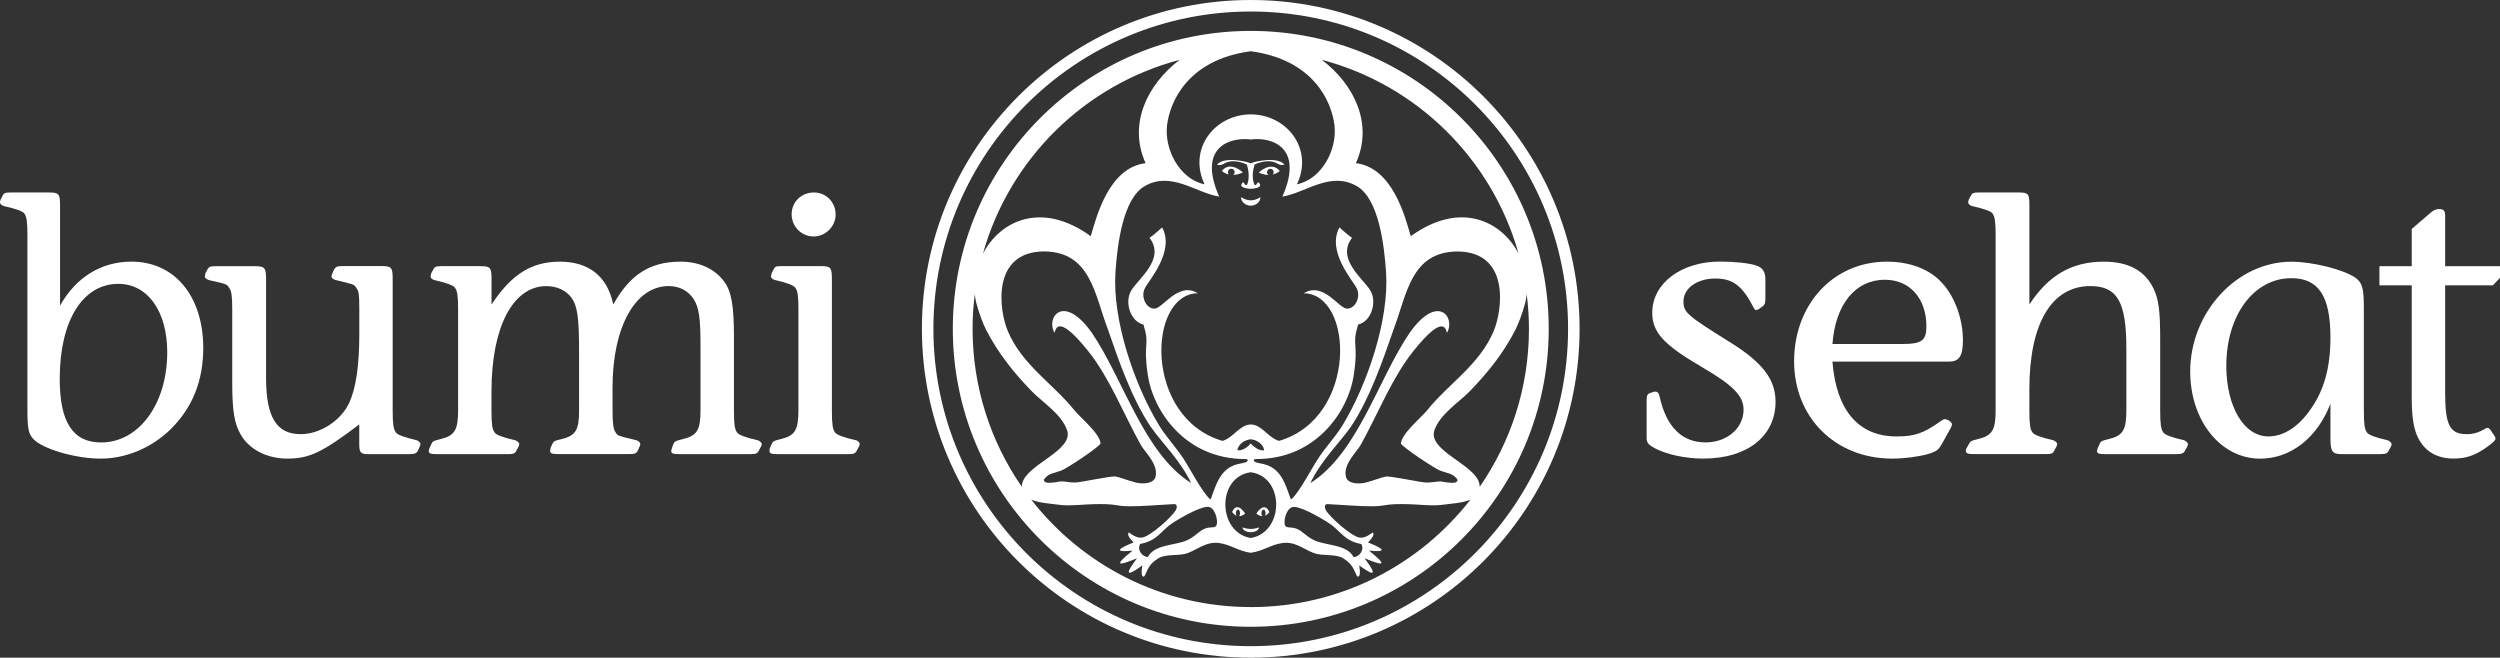 <?xml version="1.0" encoding="UTF-8"?>
<svg xmlns="http://www.w3.org/2000/svg" id="Layer_2" data-name="Layer 2" viewBox="0 0 538.75 141.73">
  <rect x="0" y="0" width="538.75" height="141.73" fill="#333333" stroke="none"/>
  <defs>
    <style>
      .cls-1 {
        fill: #fff;
        stroke-width: 0px;
      }
    </style>
  </defs>
  <g id="Layer_1-2" data-name="Layer 1">
    <g>
      <g>
        <g>
          <path class="cls-1" d="M367.16,98.83c-3.97,0-8.02-.89-10.61-2.27-1.46-.81-1.7-1.21-1.7-2.27v-7.53c0-1.62.08-1.86.89-2.11l.73-.25h.24c.57,0,.81.41.97,1.22,1.46,6.4,4.78,9.72,9.88,9.72,4.62,0,8.18-3.08,8.18-7.05,0-3-2.27-5.27-9.07-9.24-8.18-4.78-10.61-7.45-10.61-11.66,0-6.32,6.24-11.02,14.58-11.02,3,0,6.4.32,7.94.89,1.3.49,1.86,1.3,1.86,3v4.13c0,.97-.16,1.3-.57,1.62l-.81.57c-.24.16-.48.24-.64.24s-.33-.16-.49-.48c-2.43-4.78-4.54-6.32-8.26-6.32-3.97,0-6.88,2.11-6.88,4.94,0,2.35.73,3,9.96,8.75,7.05,4.37,9.88,8.02,9.88,12.88,0,7.37-6.07,12.23-15.47,12.23Z"></path>
          <path class="cls-1" d="M420,77.93h-25.11c.81,10.45,5.59,16.12,13.77,16.12,3.89,0,5.75-.57,9.72-3.4.32-.24.57-.32.65-.32.73,0,1.62.65,1.62,1.13,0,.16-.16.57-.24.73l-2.03,3.64c-.65,1.13-1.13,1.46-2.67,1.95-1.86.57-5.27,1.05-7.94,1.05-12.23,0-21.14-8.83-21.14-20.98s8.34-21.46,20.01-21.46c4.94,0,9.23,1.62,11.91,4.62,2.75,3,4.46,7.78,4.46,12.31,0,3.4-.81,4.61-3,4.61ZM406.23,60.28c-6.4,0-10.69,5.26-11.34,13.85h15.15c4.05,0,5.1-.73,5.1-3.8,0-5.99-3.56-10.04-8.91-10.04Z"></path>
          <path class="cls-1" d="M471.35,96.24l-.41.73c-.32.73-.73.89-1.86.89h-15.55c-1.21,0-1.62-.16-1.62-.65q0-.16.16-.65l.32-.73c.32-.73.41-.81,2.03-1.21,3.08-.73,3.81-1.95,3.81-6.24v-13.29c0-10.04-1.94-13.44-7.78-13.44-8.34,0-13.12,8.1-13.12,22.19v4.54c0,3.08.16,4.13.65,4.78q.48.81,4.46,1.7c.49.16.89.57.89.81,0,.08-.08.32-.16.57l-.41.73c-.32.73-.64.89-1.78.89h-15.63c-1.21,0-1.7-.16-1.7-.65,0-.16-.08-.24.16-.65l.41-.73c.4-.73.4-.81,2.03-1.21,3.08-.73,3.81-1.95,3.81-6.24v-37.58c0-3-.16-4.05-.65-4.78q-.49-.73-4.46-1.62c-.49-.16-.81-.49-.81-.81,0-.16.08-.41.16-.65l.32-.57c.32-.73.57-.89,1.78-.89h8.58c2.11,0,2.35.24,2.35,2.67v21.47c4.13-6.32,9.15-9.23,16.04-9.23,5.34,0,8.91,1.94,10.77,5.91,1.05,2.27,1.38,4.62,1.38,10.93v15.15c0,3.08.16,4.05.65,4.78q.49.81,4.45,1.7c.48.16.89.57.89.89,0,.08-.08.24-.16.48Z"></path>
          <path class="cls-1" d="M515.25,96.24l-.41.73c-.33.73-.65.89-1.78.89h-8.5c-1.94,0-2.35-.56-2.35-3.48v-7.37c-2.84,7.37-8.59,11.83-15.15,11.83-8.51,0-15.07-8.18-15.07-18.79,0-12.71,10.04-23.65,21.79-23.65,4.62,0,11.34,1.7,13.85,3.48,1.46,1.05,1.78,2.27,1.78,6.72v21.79c0,3.16.16,4.05.65,4.78q.48.81,4.45,1.7c.49.16.89.57.89.89,0,.08-.08.24-.16.48ZM493.78,59.95c-8.1,0-14.01,8.02-14.01,18.87,0,8.83,3.81,15.23,9.07,15.23,3.16,0,6.32-1.94,8.91-5.59,3.08-4.21,4.46-9.24,4.46-15.71,0-8.99-2.59-12.8-8.43-12.8Z"></path>
          <path class="cls-1" d="M537.22,61.49h-10.29v23.16c0,6.88.97,8.91,4.62,8.91,1.38,0,2.51-.32,3.81-1.05.32-.24.57-.32.73-.32s.32.16.57.4l.81,1.21c.24.32.32.57.32.73,0,.24-.32.73-1.7,1.7-2.67,1.95-4.7,2.59-7.37,2.59-3.81,0-6.56-1.78-7.94-5.18-.73-1.86-1.05-4.21-1.05-8.1v-24.05h-6.96v-4.13h6.96v-8.02l4.05-3.48c.65-.57,1.21-.81,1.86-.81.97,0,1.29.41,1.29,1.38v10.93h11.82v2.51l-1.54,1.62Z"></path>
        </g>
        <g>
          <path class="cls-1" d="M90.45,96.24l-.32.73c-.32.73-.73.89-1.86.89h-9.07c-1.46,0-1.78-.4-1.78-2.1v-4.3c-8.02,6.08-10.77,7.37-15.55,7.37-4.37,0-8.26-2.03-10.04-5.26-1.3-2.27-1.78-4.94-1.78-11.02v-15.71c0-3.08-.16-4.13-.65-4.78-.49-.81-.4-.81-4.37-1.7-.48-.16-.89-.49-.89-.73s.08-.49.16-.81l.32-.57c.32-.73.65-.89,1.86-.89h8.43c2.1,0,2.43.32,2.43,2.75v21.38c0,8.43,2.27,12.07,7.45,12.07,4.21,0,8.75-2.92,10.53-6.89,1.38-3.08,2.11-7.86,2.11-14.58v-5.27c0-3.24-.08-4.13-.65-4.78-.49-.81-.49-.73-4.46-1.7-.57-.16-.89-.49-.89-.73,0-.16.08-.49.24-.81l.24-.57c.41-.73.65-.89,1.86-.89h8.5c2.11,0,2.35.32,2.35,2.75v28.27c0,3.08.16,4.05.65,4.78q.49.81,4.45,1.7c.49.16.89.57.89.81,0,.16-.08.32-.16.57Z"></path>
          <path class="cls-1" d="M164,96.24l-.4.73c-.32.73-.65.89-1.78.89h-15.55c-1.22,0-1.62-.16-1.62-.65,0-.16.08-.41.16-.65l.24-.73c.32-.73.49-.81,2.1-1.21,3.08-.73,3.81-1.95,3.81-6.24v-13.77c0-6.07-.32-8.34-1.46-10.12-1.21-1.86-3.08-2.84-5.43-2.84-7.13,0-12.07,8.75-12.07,21.87v4.86c0,2.75.16,4.13.65,4.78.49.81.49.73,4.45,1.7.57.16.89.57.89.89,0,.16-.08.32-.16.48l-.32.73c-.32.73-.65.89-1.78.89h-15.55c-1.22,0-1.62-.16-1.62-.65l.08-.65.32-.73c.33-.73.41-.81,2.11-1.21,3.08-.73,3.72-2.11,3.72-6.07v-13.04c0-7.2-.41-9.63-1.62-11.33-1.22-1.62-3.16-2.51-5.43-2.51-7.21,0-11.83,8.83-11.83,22.68v4.05c0,3.08.16,4.05.65,4.78q.49.81,4.46,1.7c.49.16.89.57.89.81,0,.16-.08.32-.16.57l-.4.73c-.32.73-.65.89-1.78.89h-15.55c-1.21,0-1.62-.16-1.62-.65,0-.16,0-.24.16-.65l.32-.73c.33-.73.41-.81,2.03-1.21,3.08-.73,3.81-1.95,3.81-6.24v-21.55c0-3.08-.16-4.13-.65-4.78q-.48-.81-4.46-1.7c-.48-.16-.81-.41-.81-.73,0-.24.08-.57.16-.81l.32-.57c.32-.73.57-.89,1.78-.89h8.51c2.1,0,2.35.32,2.35,2.75v5.51c4.29-6.48,8.59-9.23,14.74-9.23s10.21,3.08,11.5,9.23c3.56-6.4,7.86-9.23,14.5-9.23,4.05,0,7.37,1.54,9.4,4.29,1.54,2.11,2.1,5.1,2.1,11.83v15.88c0,3.08.16,4.05.65,4.78q.49.81,4.46,1.7c.49.16.89.57.89.81,0,.16-.08.32-.16.57Z"></path>
          <path class="cls-1" d="M185.1,96.24l-.4.73c-.32.73-.65.89-1.78.89h-15.55c-1.13,0-1.54-.16-1.54-.65,0-.24,0-.41.08-.65l.32-.73c.33-.73.41-.81,2.02-1.21,3.08-.73,3.81-1.95,3.81-6.24v-21.55c0-3.16-.16-4.13-.65-4.78q-.48-.81-4.37-1.7c-.57-.16-.89-.41-.89-.81,0-.16.08-.49.16-.73l.32-.57c.32-.81.57-.89,1.78-.89h8.51c2.1,0,2.35.32,2.35,2.75v28.27c0,3.08.16,4.05.65,4.78q.49.81,4.46,1.7c.49.08.89.57.89.81,0,.08-.08.32-.16.57ZM175.38,50.96c-2.67,0-4.78-2.11-4.78-4.78s2.1-4.7,4.78-4.7,4.7,2.11,4.7,4.78c0,2.51-2.19,4.7-4.7,4.7Z"></path>
          <path class="cls-1" d="M36.85,92.43c-4.13,4.05-9.64,6.4-15.15,6.4s-12.64-2.11-14.58-4.29c-.97-1.13-1.21-2.19-1.21-6.24v-37.5c0-3-.16-4.05-.65-4.78q-.49-.73-4.46-1.62c-.49-.16-.81-.49-.81-.81,0-.16.08-.41.16-.65l.32-.57c.32-.81.65-.89,1.86-.89h8.18c2.1,0,2.43.24,2.43,2.67v21.71c3.4-6.07,8.83-9.48,15.39-9.48,9.31,0,15.47,7.45,15.47,18.63,0,7.05-2.35,12.88-6.97,17.42ZM25.51,61.17c-7.7,0-12.64,7.94-12.64,20.49,0,9.32,2.84,13.69,8.91,13.69,8.18,0,14.26-8.34,14.26-19.44,0-8.82-4.21-14.74-10.53-14.74Z"></path>
        </g>
      </g>
      <path class="cls-1" d="M269.54,0c-39.14,0-70.87,31.72-70.87,70.85s31.73,70.88,70.87,70.88,70.86-31.73,70.86-70.88S308.67,0,269.54,0ZM269.54,139.25c-37.77,0-68.39-30.62-68.39-68.39S231.77,2.48,269.54,2.48s68.38,30.62,68.38,68.38-30.62,68.39-68.38,68.39ZM269.54,6.66c-35.46,0-64.21,28.75-64.21,64.19s28.75,64.22,64.21,64.22,64.21-28.75,64.21-64.22S305,6.66,269.54,6.66ZM327.27,54.68c-3.7-7.11-12.62-11.47-23.25-3.78-1.24-4.26-3.93-14.77-11.83-15.74,3.81-8.36-.3-16.93-7.34-22.27,20.51,5.41,36.71,21.41,42.41,41.79ZM310.29,101.39c1.61.63,2.7.57,3.66,1.77.29.37.1.64-.35.83-.98.19-2.44-.15-3.07-.23-.64-.08-2.03.27-3.19.23-1.16-.03-7.69-1.44-8.64-1.3-.95.15-2.75.9-4.38,1.3-1.52.4-3.87.26-4.25-1.18-.73-2.73,2.3-5.38,3.19-6.98,3.64-6.55,6.75-14.5,11.36-20.22,6.82-8.52,6.98-4.26,7.21-3.9,1.9-3.29-1.95-8.59-8.04,0-6.84,10.07-11.2,25.99-21.41,32.4,2.24-4.8,6.49-8.9,8.76-12.18,4.05-6.09,6.71-13.83,9.22-21.05,2.86-7.58,3.71-16.51,13.6-16.69,11.57,0,9.81,12.7,7.93,17.16-3.09,7.32-9.68,11.27-14.31,17.03-1.26,1.57-5.58,5.09-5.68,7.21.49.89,7.28,5.37,8.4,5.8ZM269.54,101.77c7.41,1,7.19,12.99,0,14.17-7.18-1.18-7.42-13.17,0-14.17ZM266.64,97.02c.24-1.3,1.51-2.21,2.9-2.36,1.38.15,2.66,1.05,2.9,2.36-.87.17-1.99-.42-2.9-1.46-.91,1.04-2.03,1.63-2.9,1.46ZM273.03,100.22c-.83-.31-1.79-.37-2.36-.59-.58-.22-.74-.71.12-.71,12.97,0,19.8-10.49,20.93-17.98,1.13-7.49-.5-6.19.95-11,2.79-.63,4.1-4.7,2.72-7.21-1.39-2.53-7.57-6.85-4.03-11.48-.85-.54-2.71-2.25-2.71-2.25-2.83,5.26,2.99,11.48,3.78,13.25.8,1.76-.33,4.26-2.13,4.26s-5.11-5.91-9.35-3.31c10.8.09,11.73,26.83-5.32,31.81-2.34-.67-3.69-3.5-6.09-3.54-2.4.04-3.74,2.87-6.09,3.54-17.06-4.98-16.13-31.72-5.32-31.81-4.23-2.6-7.55,3.31-9.35,3.31s-2.93-2.5-2.13-4.25c.79-1.77,6.62-7.99,3.79-13.26,0,0-1.86,1.71-2.71,2.25,3.54,4.63-2.64,8.95-4.02,11.48-1.39,2.52-.07,6.58,2.71,7.21,1.47,4.81-.18,3.51.95,11,1.13,7.49,7.97,17.98,20.93,17.98.85,0,.7.49.11.71-.57.22-1.54.28-2.36.59-3.19,1.19-4.02,4.29-5.08,7.21-.06.16-.18.17-.24.12-1.89-1.82-4.22-6.51-5.8-8.87-1.58-2.4-3.68-4.58-5.2-7.1-5.31-8.76-10.03-22.64-9.35-32.89.39-6.03,1.63-15.87,6.27-18.56,5.71-3.34,11.06,1.43,16.09,2.24-4.8-10.77,2.45-12.89,6.8-12.31,4.35-.59,11.6,1.54,6.81,12.31,5.02-.81,10.37-5.58,16.08-2.24,4.64,2.69,5.87,12.53,6.27,18.56.68,10.25-4.04,24.12-9.34,32.89-1.53,2.51-3.62,4.7-5.21,7.1-1.57,2.36-3.91,7.05-5.8,8.87-.06.05-.18.04-.24-.12-1.06-2.92-1.9-6.03-5.08-7.21ZM227.25,71.7c.23-.35.38-4.62,7.21,3.9,4.61,5.72,7.71,13.67,11.35,20.22.89,1.61,3.92,4.25,3.19,6.98-.38,1.44-2.73,1.58-4.25,1.18-1.63-.4-3.44-1.15-4.38-1.3-.95-.14-7.49,1.28-8.64,1.3-1.15.04-2.55-.32-3.19-.23-.63.08-2.09.43-3.08.23-.46-.18-.64-.46-.35-.83.96-1.21,2.05-1.15,3.66-1.77,1.12-.43,7.92-4.9,8.4-5.8-.09-2.13-4.42-5.64-5.68-7.21-4.62-5.76-11.22-9.71-14.31-17.03-1.89-4.45-3.63-17.16,7.93-17.16,9.89.17,10.74,9.11,13.6,16.69,2.5,7.22,5.18,14.96,9.23,21.05,2.26,3.28,6.51,7.38,8.75,12.18-10.21-6.42-14.57-22.34-21.41-32.4-6.09-8.59-9.94-3.29-8.04,0ZM262.15,113.21c-.37.72-1.21.2-2.49.71-1.28.5-2.02,1.64-3.79,2.48-2.58,1.2-7.14.87-8.51,3.66-1.22-.11-2.37-1.49-1.66-2.84,3.83-.72,4.38-2.8,6.98-4.5,2.27-1.48,6.75-3.98,8.05-3.42,1.3.55,1.79,3.17,1.42,3.89ZM278.35,109.32c1.29-.57,5.76,1.94,8.04,3.42,2.59,1.69,3.15,3.78,6.98,4.5.7,1.35-.44,2.72-1.66,2.84-1.37-2.79-5.94-2.46-8.51-3.66-1.76-.84-2.5-1.98-3.79-2.48-1.28-.51-2.1,0-2.48-.71-.37-.72.12-3.34,1.42-3.89ZM269.54,11.04c13.51,1.82,17.41,10.8,18.04,15.96.62,5.17-2.68,11.59-8.09,12.72,3.63-7.64-2.18-15.05-9.95-15.07-7.77.02-13.58,7.43-9.96,15.07-5.4-1.13-8.7-7.55-8.08-12.72.63-5.16,4.53-14.15,18.04-15.96ZM254.22,12.89c-7.04,5.35-11.15,13.92-7.34,22.27-7.89.96-10.59,11.47-11.82,15.74-10.62-7.68-19.55-3.33-23.24,3.77,5.71-20.38,21.9-36.38,42.41-41.78ZM220.27,104.25c-.05.23-.07.46-.07.66-6.68-9.68-10.61-21.4-10.61-34.06,0-2.54.17-5.03.48-7.49.06.58.14,1.16.27,1.73.67,2.61,1.62,4.9,2.13,5.91,2.61,5.12,6.02,9.33,9.81,13.25,2.4,2.48,6.52,5,7.69,8.51,1.44,4.36-8.88,7.36-9.69,11.48ZM269.54,130.82c-19.24,0-36.34-9.07-47.31-23.15,1.76.76,4.25.86,5.73,1.08,2.64.39,5.35-.12,9.11-.12s3.36.44,6.15.47c2.79.04,6.55-.31,9.82-.47.79,0,.57.93.36,1.3-.86,1.47-5.37,5.55-7.22,5.91-1.24.25-2.59-.88-2.83-1.07-.13-.02-.83.38.94,2.13-2.65,1.05-4.92,2.24-.22,1.76-4.44,3.56-2.85,3.21.94,1.65-3.66,4.9-.77,2.91,1.16,1.54-.48,2.68.34,2.71.59,2.1.76-1.78,1.14-2.52,2.84-3.62,1.43-.92,3.99-.57,5.68-.95,2.27-.5,4.39-2.75,7.34-2.37,2.65.35,4.12,1.71,6.92,2.12,2.81-.41,4.26-1.77,6.93-2.12,2.93-.38,5.07,1.86,7.33,2.37,1.69.38,4.26.03,5.68.95,1.7,1.11,2.08,1.85,2.84,3.62.25.6,1.07.58.59-2.1,1.94,1.37,4.83,3.37,1.16-1.54,3.8,1.56,5.39,1.91.95-1.65,4.7.47,2.45-.72-.22-1.76,1.77-1.74,1.07-2.15.95-2.13-.24.19-1.6,1.32-2.83,1.07-1.85-.37-6.36-4.44-7.21-5.91-.22-.37-.43-1.3.36-1.3,3.27.16,7.03.51,9.81.47,2.79-.03,2.39-.47,6.15-.47s6.46.51,9.11.12c1.48-.22,3.98-.32,5.74-1.08-10.97,14.09-28.08,23.16-47.32,23.16ZM318.8,104.25c-.82-4.12-11.13-7.12-9.7-11.48,1.17-3.52,5.29-6.04,7.69-8.51,3.79-3.92,7.21-8.13,9.81-13.25.51-1.01,1.45-3.3,2.13-5.91.13-.57.21-1.15.27-1.74.31,2.46.49,4.96.49,7.5,0,12.66-3.93,24.39-10.62,34.06,0-.21-.02-.43-.07-.66ZM268.32,110.68s-.56.55-1.29.56c.12-.14.19-.38.19-.65,0-.43-.2-.78-.44-.78-.25,0-.45.35-.45.78,0,.21.05.41.14.55-.32-.13-.63-.38-.95-.81,1.14-2.5,2.8.34,2.8.34ZM272.05,111.24c-.73-.02-1.3-.56-1.3-.56,0,0,1.66-2.84,2.81-.34-.32.43-.63.68-.95.81.08-.15.12-.34.12-.55,0-.43-.19-.78-.44-.78s-.45.35-.45.78c0,.28.08.51.2.65ZM267.77,113.65s.8.34,1.77.34,1.76-.34,1.76-.34c0,.58-.79,1.04-1.76,1.04s-1.77-.46-1.77-1.04ZM265.74,37.69c.19-.12.32-.35.32-.6,0-.41-.32-.73-.73-.73s-.72.33-.72.73c0,.2.08.37.2.5-.51-.12-1.02-.34-1.52-.74,1.85-2.32,4.55.31,4.55.31,0,0-.91.51-2.09.52ZM275.8,36.86c-.5.4-1.02.62-1.52.74.12-.13.2-.3.2-.5,0-.41-.33-.73-.72-.73s-.72.33-.72.73c0,.25.12.47.32.6-1.18-.01-2.1-.52-2.1-.52,0,0,2.7-2.63,4.55-.31ZM263.87,35.22c-1.05.64-1.58.23-1.58.23,0,0,1.14-1.85,6.77-.45.05.22.9.22.94,0,5.63-1.4,6.78.45,6.78.45,0,0-.53.4-1.58-.23-2.05-1.18-4.83.23-4.83.23-.76,2.29-.26,4.37.12,4.45.37.08.48-.92.81-.51,1.13,1.21-1.75,1.3-1.75,1.3h-.03s-2.89-.09-1.76-1.3c.32-.41.44.6.82.51.37-.08.89-2.15.11-4.45,0,0-2.78-1.41-4.83-.23ZM269.54,43.17c1.15,0,2.09-.7,2.09-.7,0,1.02-.94,1.85-2.09,1.85s-2.1-.83-2.1-1.85c0,0,.94.7,2.1.7Z"></path>
    </g>
  </g>
</svg>
